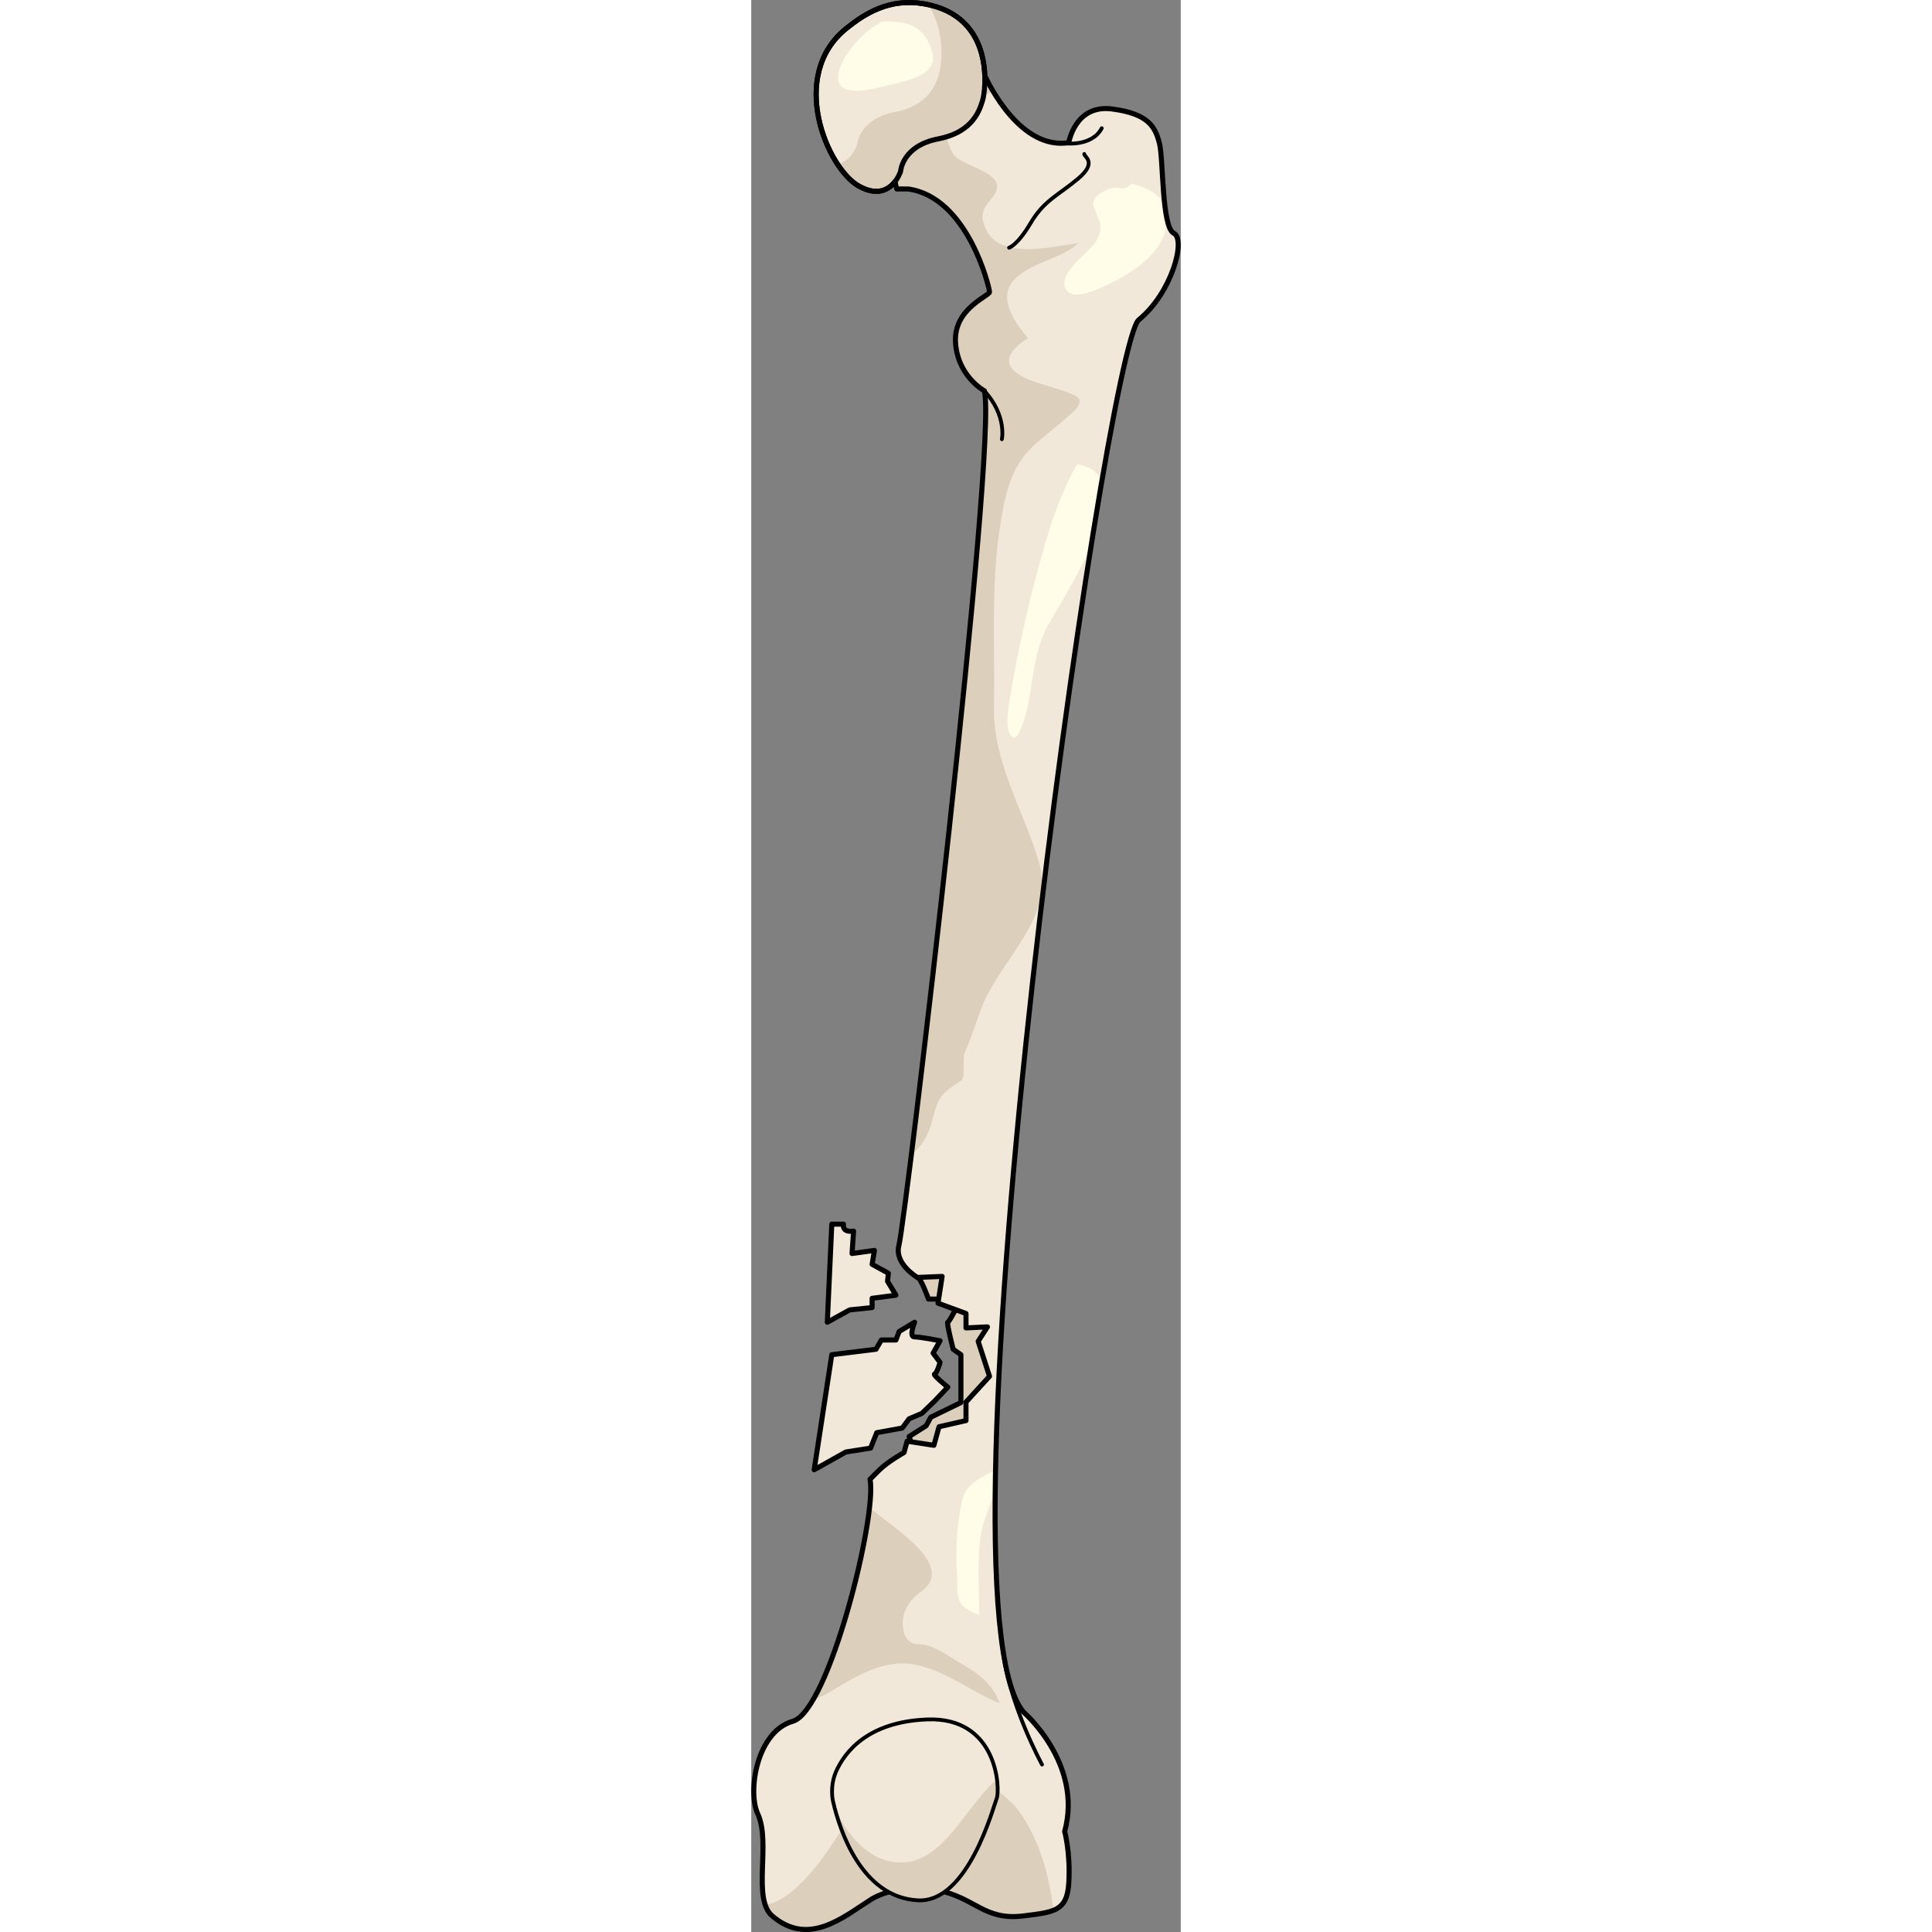 <?xml version="1.0" encoding="utf-8"?>
<!-- Created by: Science Figures, www.sciencefigures.org, Generator: Science Figures Editor -->
<!DOCTYPE svg PUBLIC "-//W3C//DTD SVG 1.1//EN" "http://www.w3.org/Graphics/SVG/1.1/DTD/svg11.dtd">
<svg version="1.1" id="Layer_1" xmlns="http://www.w3.org/2000/svg" xmlns:xlink="http://www.w3.org/1999/xlink" 
	 width="800px" height="800px" viewBox="0 0 84.87 381.768" enable-background="new 0 0 84.87 381.768" xml:space="preserve">
<rect x="0" y="0" width="84.87" height="381.768" fill="#808080" stroke="none"/>
<g>
	<path fill="#DCD0BD" d="M32.835,252.427c0.661-0.026,2.187,4.274,2.187,4.274h6.411c0,0-2.289,4.577-2.596,4.577
		c-0.305,0,1.068,5.341,1.068,5.341l1.527,1.07v9.461l-5.953,2.901l-0.916,1.676l-3.359,2.138l1.077,3.358
		c0,0,4.724,5.798,5.334,5.646s8.7-10.07,8.7-10.07s4.12-23.504,1.373-26.71c-2.747-3.203-11.446-7.021-11.446-7.021L32.835,252.427
		z"/>
	<path fill="none" stroke="#000000" stroke-linecap="round" stroke-linejoin="round" stroke-miterlimit="10" d="M32.835,252.427
		c0.661-0.026,2.187,4.274,2.187,4.274h6.411c0,0-2.289,4.577-2.596,4.577c-0.305,0,1.068,5.341,1.068,5.341l1.527,1.07v9.461
		l-5.953,2.901l-0.916,1.676l-3.359,2.138l1.077,3.358c0,0,4.724,5.798,5.334,5.646s8.7-10.07,8.7-10.07s4.12-23.504,1.373-26.71
		c-2.747-3.203-11.446-7.021-11.446-7.021L32.835,252.427z"/>
	<path fill="#F2E8D9" d="M46.063,14.757c0,0,6.512,15.058,16.685,13.43c0,0,1.221-7.609,8.547-6.653s8.547,3.643,9.361,6.777
		c0.813,3.132,0.406,16.563,2.849,17.783c2.442,1.221-0.407,11.802-6.919,17.093c-6.512,5.291-41.917,252.321-22.792,275.111
		c0,0,11.804,10.175,8.141,23.605c0,0,1.166,4.175,0.813,10.173c-0.331,5.646-3.019,5.752-8.88,6.503
		c-7.89,1.012-9.574-3.635-17.19-5.1c-6.072-1.171-11.118,0.645-12.997,1.853c-5.699,3.663-12.413,9.341-19.536,3.256
		c-4.003-3.424-0.203-14.447-2.849-20.146c-2.075-4.468-0.202-16.279,6.919-18.314c7.122-2.032,16.686-40.492,15.262-47.818
		l1.831-1.83c1.627-1.628,4.884-3.459,4.884-3.459l0.61-2.239l5.291,0.814l1.017-3.663l5.327-1.222v-3.662l4.645-5.089l-2.238-6.914
		l1.83-2.852l-4.236,0.204v-2.849l-5.529-2.037l0.813-5.289l-4.884,0.203c0,0-4.601-2.687-3.662-6.306
		c1.424-5.495,19.534-158.313,16.889-168.895c0,0-5.291-2.849-5.698-9.564c-0.406-6.715,6.716-9.157,6.716-9.97
		c0-0.814-4.273-18.721-16.076-20.349h-2.238C28.766,37.344,22.255,17.403,46.063,14.757z"/>
	<path fill="#FFFCE8" d="M64.465,91.752c-0.662,0.95-1.27,2.185-1.829,3.354c-2.502,5.238-4.213,10.863-5.724,16.456
		c-2.289,8.482-4.276,17.214-5.7,25.894c-0.321,1.956-0.712,4.023-0.546,6.018c0.117,1.435,1.132,3.585,2.288,1.219
		c1.342-2.749,1.873-5.892,2.346-8.891c0.671-4.278,1.105-8.047,3.162-11.902c1.658-3.114,5.902-9.677,8.703-16.08
		c0.721-4.511,1.428-8.768,2.113-12.734C68.559,93.382,67.057,92.178,64.465,91.752z"/>
	<path fill="#FFFCE8" d="M41.694,296.382c-1.026,4.59-1.404,9.938-1.033,14.647c0.124,1.567-0.203,4.462,0.778,5.794
		c0.823,1.118,2.201,1.78,3.604,2.285c0.048-5.188-0.468-10.432,0.271-15.56c0.425-2.956,1.859-5.95,2.899-8.965
		c0.014-1.352,0.035-2.728,0.062-4.124C45.486,291.909,42.387,293.291,41.694,296.382z"/>
	<path fill="#FFFCE8" d="M62.323,57.353c1.301,1.728,4.646,0.395,6.2-0.255c4.398-1.841,10.208-5.073,12.508-9.485
		c0.765-1.466,1.13-2.791,1.201-3.986c-0.2-0.831-0.36-1.813-0.489-2.882c-1.073-2.383-3.693-3.882-6.728-4.438
		c-0.441,0.684-1.231,1.123-2.252,0.852c-1.637-0.437-5.808,1.41-5.094,3.577c0.364,1.097,0.873,2.123,1.202,3.229
		c0.52,1.756-0.432,3.527-1.574,4.788C65.709,50.507,60.281,54.641,62.323,57.353z"/>
	<path fill="#DCD0BD" d="M15.635,334.298c3.838-2.312,7.465-4.632,11.955-5.402c7.847-1.341,14.438,4.825,21.509,7.689
		c-1.267-3.53-3.897-5.78-7.498-7.801c-2.662-1.497-5.479-3.854-8.585-3.883c-3.195-0.032-3.557-4.103-2.638-6.501
		c0.7-1.83,1.783-2.861,3.351-4.016c4.146-3.058,0.809-7.141-1.893-9.63c-2.648-2.438-5.628-4.568-8.462-6.85
		c-1.145,10.249-6.141,29.355-11.135,37.934C13.419,335.446,14.559,334.946,15.635,334.298z"/>
	<path fill="#F2E8D9" d="M61.934,361.903c3.462-12.693-6.885-22.474-8.031-23.508c0.074,0.431,0.138,0.873,0.189,1.328
		c0.165,1.458-1.474,2.307-2.694,2.05c-9.84-2.074-18.208-12.566-28.599-6.79c-3.533,1.963-6.99,4.758-11.125,5.316
		c-1.732,0.233-3.427,0.405-5.112,0.551c-5.74,3.245-7.17,13.494-5.267,17.592c2.646,5.698-1.155,16.722,2.849,20.146
		c7.123,6.085,13.837,0.407,19.536-3.256c1.879-1.208,6.925-3.023,12.997-1.853c7.616,1.465,9.301,6.111,17.19,5.1
		c5.861-0.751,8.549-0.857,8.88-6.503C63.1,366.078,61.934,361.903,61.934,361.903z"/>
	<path fill="#DCD0BD" d="M31.004,37.344C42.807,38.972,47.08,56.878,47.08,57.692c0,0.813-7.122,3.255-6.716,9.97
		c0.407,6.715,5.698,9.564,5.698,9.564c2.129,8.517-9.187,109.165-14.427,150.987c2.042-1.689,3.402-3.774,4.275-7.307
		c1.119-4.531,2.047-5.041,5.64-7.42c0.777-0.513,0.135-4.361,0.638-5.478c1.269-2.814,2.148-5.764,3.234-8.647
		c3.808-10.111,14.892-17.759,11.302-29.453c-3.051-9.946-8.951-19.461-8.758-30.171c0.209-11.737-0.63-23.845,1.162-35.481
		c0.69-4.487,1.502-9.292,4.058-13.139c2.239-3.374,5.876-5.644,8.829-8.317c1.114-1.009,4.51-3.42,1.898-4.661
		c-1.502-0.714-3.082-1.202-4.669-1.688c-2.204-0.675-4.594-1.26-6.527-2.566c-3.73-2.521-0.838-5.327,1.97-7.048
		c-3.061-3.619-6.362-8.637-2.054-12.202c3.841-3.179,8.668-3.509,12.04-6.616c-6.493,1.012-15.681,3.114-18.327-2.799
		c-1.144-2.557-0.756-3.775,1.044-5.858c4.673-5.408-5.898-6.088-7.599-9.131c-3.547-6.341,1.498-9.635,8.008-12.173
		c-1.129-1.9-1.737-3.301-1.737-3.301c-23.807,2.646-17.296,22.586-17.296,22.586H31.004z"/>
	
		<path fill="none" stroke="#000000" stroke-width="0.75" stroke-linecap="round" stroke-linejoin="round" stroke-miterlimit="10" d="
		M50.946,48.942c0,0,1.628-0.406,4.272-4.883c2.646-4.477,5.493-5.494,9.361-8.75c3.865-3.255,1.221-4.273,1.221-4.884"/>
	
		<path fill="none" stroke="#000000" stroke-width="0.75" stroke-linecap="round" stroke-linejoin="round" stroke-miterlimit="10" d="
		M61.727,28.293c0,0,5.5,0.85,7.532-2.955"/>
	
		<path fill="none" stroke="#000000" stroke-width="0.75" stroke-linecap="round" stroke-linejoin="round" stroke-miterlimit="10" d="
		M49.522,86.79c0,0,1.021-4.651-3.46-9.563"/>
	
		<path fill="none" stroke="#000000" stroke-width="0.75" stroke-linecap="round" stroke-linejoin="round" stroke-miterlimit="10" d="
		M57.456,348.677c0,0-6.799-12.354-7.846-23.475"/>
	<path fill="#DCD0BD" d="M2.716,376.271c0,0,5.294,0.895,14.655-13.962c0,0,19.338-20.774,34.046-6.123c0,0,6.448,5.81,8.279,21.14
		c0,0-8.114,3.955-18.222-2.052c-3.98-2.364-12.927-3.654-16.068-0.84C19.63,379.608,7.706,385.888,2.716,376.271z"/>
	<path fill="#F2E8D9" d="M12.436,290.429l3.48-22.739l8.729-1.07l1.068-1.831h2.878l0.632-1.68l3.059-1.83c0,0-1.215,2.9,0,2.9
		c1.214,0,5.03,0.762,5.03,0.762l-1.374,2.442l1.374,1.833c0,0-0.61,2.135-1.068,2.289c-0.458,0.15,2.594,2.595,2.594,2.595
		l-2.594,2.746l-2.529,2.442l-2.51,1.068l-1.372,1.83l-5.037,0.917l-1.22,3.051l-4.884,0.765L12.436,290.429z"/>
	<path fill="#F2E8D9" d="M15.917,241.896l-0.886,19.382l4.426-2.442l4.427-0.455v-1.832l4.709-0.612l-1.657-2.746l0.152-1.602
		l-3.204-1.755l0.457-2.749l-4.425,0.612l0.305-4.427c-2.442,0.307-1.984-1.374-1.984-1.374H15.917z"/>
	<path fill="none" stroke="#000000" stroke-linecap="round" stroke-linejoin="round" stroke-miterlimit="10" d="M12.436,290.429
		l3.48-22.739l8.729-1.07l1.068-1.831h2.878l0.632-1.68l3.059-1.83c0,0-1.215,2.9,0,2.9c1.214,0,5.03,0.762,5.03,0.762l-1.374,2.442
		l1.374,1.833c0,0-0.61,2.135-1.068,2.289c-0.458,0.15,2.594,2.595,2.594,2.595l-2.594,2.746l-2.529,2.442l-2.51,1.068l-1.372,1.83
		l-5.037,0.917l-1.22,3.051l-4.884,0.765L12.436,290.429z"/>
	<path fill="none" stroke="#000000" stroke-linecap="round" stroke-linejoin="round" stroke-miterlimit="10" d="M15.917,241.896
		l-0.886,19.382l4.426-2.442l4.427-0.455v-1.832l4.709-0.612l-1.657-2.746l0.152-1.602l-3.204-1.755l0.457-2.749l-4.425,0.612
		l0.305-4.427c-2.442,0.307-1.984-1.374-1.984-1.374H15.917z"/>
	<path fill="#F2E8D9" d="M18.79,5.614c3.717-2.992,8.539-6.003,15.275-4.869c14.499,2.442,12.159,17.551,11.65,19.078
		c-0.509,1.525-1.578,6.225-8.75,7.614c-7.173,1.39-7.457,6.427-7.457,6.427s-2.006,6.409-8.263,2.899
		C14.988,33.252,7.205,14.938,18.79,5.614z"/>
	<path fill="#DCD0BD" d="M35.022,1.101c3.595,5.317,2.445,12.399,2.105,13.418c-0.509,1.526-1.578,6.225-8.75,7.615
		c-7.172,1.389-7.457,6.425-7.457,6.425s-1.151,3.662-4.42,3.928c1.317,1.998,2.791,3.524,4.189,4.309
		c6.257,3.51,8.262-2.9,8.262-2.9s0.284-5.036,7.456-6.425c7.173-1.391,8.242-6.089,8.751-7.615
		C45.65,18.386,47.832,4.311,35.022,1.101z"/>
	<path fill="#FFFCE8" d="M25.628,4.302c-0.144,0.174-0.332,0.333-0.58,0.461c-3.101,1.609-7.966,6.985-7.885,10.678
		c0.091,4.088,7.398,2.034,9.651,1.454c3.07-0.79,10.203-1.787,8.958-6.476C34.326,4.969,30.725,4.047,25.628,4.302z"/>
	<path fill="none" stroke="#000000" stroke-miterlimit="10" d="M18.79,5.614c3.717-2.992,8.539-6.003,15.275-4.869
		c14.499,2.442,12.159,17.551,11.65,19.078c-0.509,1.525-1.578,6.225-8.75,7.614c-7.173,1.39-7.457,6.427-7.457,6.427
		s-2.006,6.409-8.263,2.899C14.988,33.252,7.205,14.938,18.79,5.614z"/>
	<path fill="none" stroke="#000000" stroke-linecap="round" stroke-linejoin="round" stroke-miterlimit="10" d="M83.504,46.094
		c-2.442-1.221-2.035-14.651-2.849-17.783c-0.814-3.134-2.035-5.821-9.361-6.777s-8.547,6.653-8.547,6.653
		c-9.504,1.521-15.81-11.518-16.6-13.24C45.969,9.828,43.864,2.396,34.065,0.745C27.329-0.389,22.506,2.622,18.79,5.614
		c-11.585,9.325-3.801,27.638,2.456,31.148c3.756,2.107,5.979,0.639,7.157-0.871c0.188,0.909,0.364,1.453,0.364,1.453h2.238
		C42.807,38.972,47.08,56.878,47.08,57.692c0,0.813-7.122,3.255-6.716,9.97c0.407,6.715,5.698,9.564,5.698,9.564
		c2.645,10.581-15.465,163.399-16.889,168.895c-0.938,3.619,3.662,6.306,3.662,6.306l4.884-0.203l-0.813,5.289l5.529,2.037v2.849
		l4.236-0.204l-1.83,2.852l2.238,6.914l-4.645,5.089v3.662l-5.327,1.222l-1.017,3.663l-5.291-0.814l-0.61,2.239
		c0,0-3.256,1.831-4.884,3.459l-1.831,1.83c1.424,7.326-8.14,45.786-15.262,47.818c-7.121,2.035-8.994,13.847-6.919,18.314
		c2.646,5.698-1.155,16.722,2.849,20.146c7.123,6.085,13.837,0.407,19.536-3.256c1.879-1.208,6.925-3.023,12.997-1.853
		c7.616,1.465,9.301,6.111,17.19,5.1c5.861-0.751,8.549-0.857,8.88-6.503c0.353-5.998-0.813-10.173-0.813-10.173
		c3.663-13.431-8.141-23.605-8.141-23.605c-19.125-22.79,16.28-269.821,22.792-275.111C83.097,57.896,85.946,47.315,83.504,46.094z"
		/>
	<path fill="#F2E8D9" d="M16.18,356.056c1.309,5.593,5.586,18.878,16.756,19.455c9.934,0.511,14.879-18.468,15.567-20.146
		c0.687-1.68,0.305-16.178-13.812-15.597c-11.702,0.481-16.242,6.44-17.97,10.382C15.848,352.136,15.828,354.556,16.18,356.056z"/>
	<path fill="#DCD0BD" d="M26.297,367.51c-4.513-1.397-8.87-6.74-10.23-12.053c0.031,0.211,0.069,0.413,0.113,0.599
		c1.309,5.593,5.586,18.878,16.756,19.455c9.934,0.511,14.879-18.468,15.567-20.146c0.191-0.47,0.298-1.939,0.045-3.8
		C41.501,357.707,36.96,370.813,26.297,367.51z"/>
	<path fill="none" stroke="#000000" stroke-width="0.75" stroke-miterlimit="10" d="M16.18,356.056
		c1.309,5.593,5.586,18.878,16.756,19.455c9.934,0.511,14.879-18.468,15.567-20.146c0.687-1.68,0.305-16.178-13.812-15.597
		c-11.702,0.481-16.242,6.44-17.97,10.382C15.848,352.136,15.828,354.556,16.18,356.056z"/>
</g>
</svg>